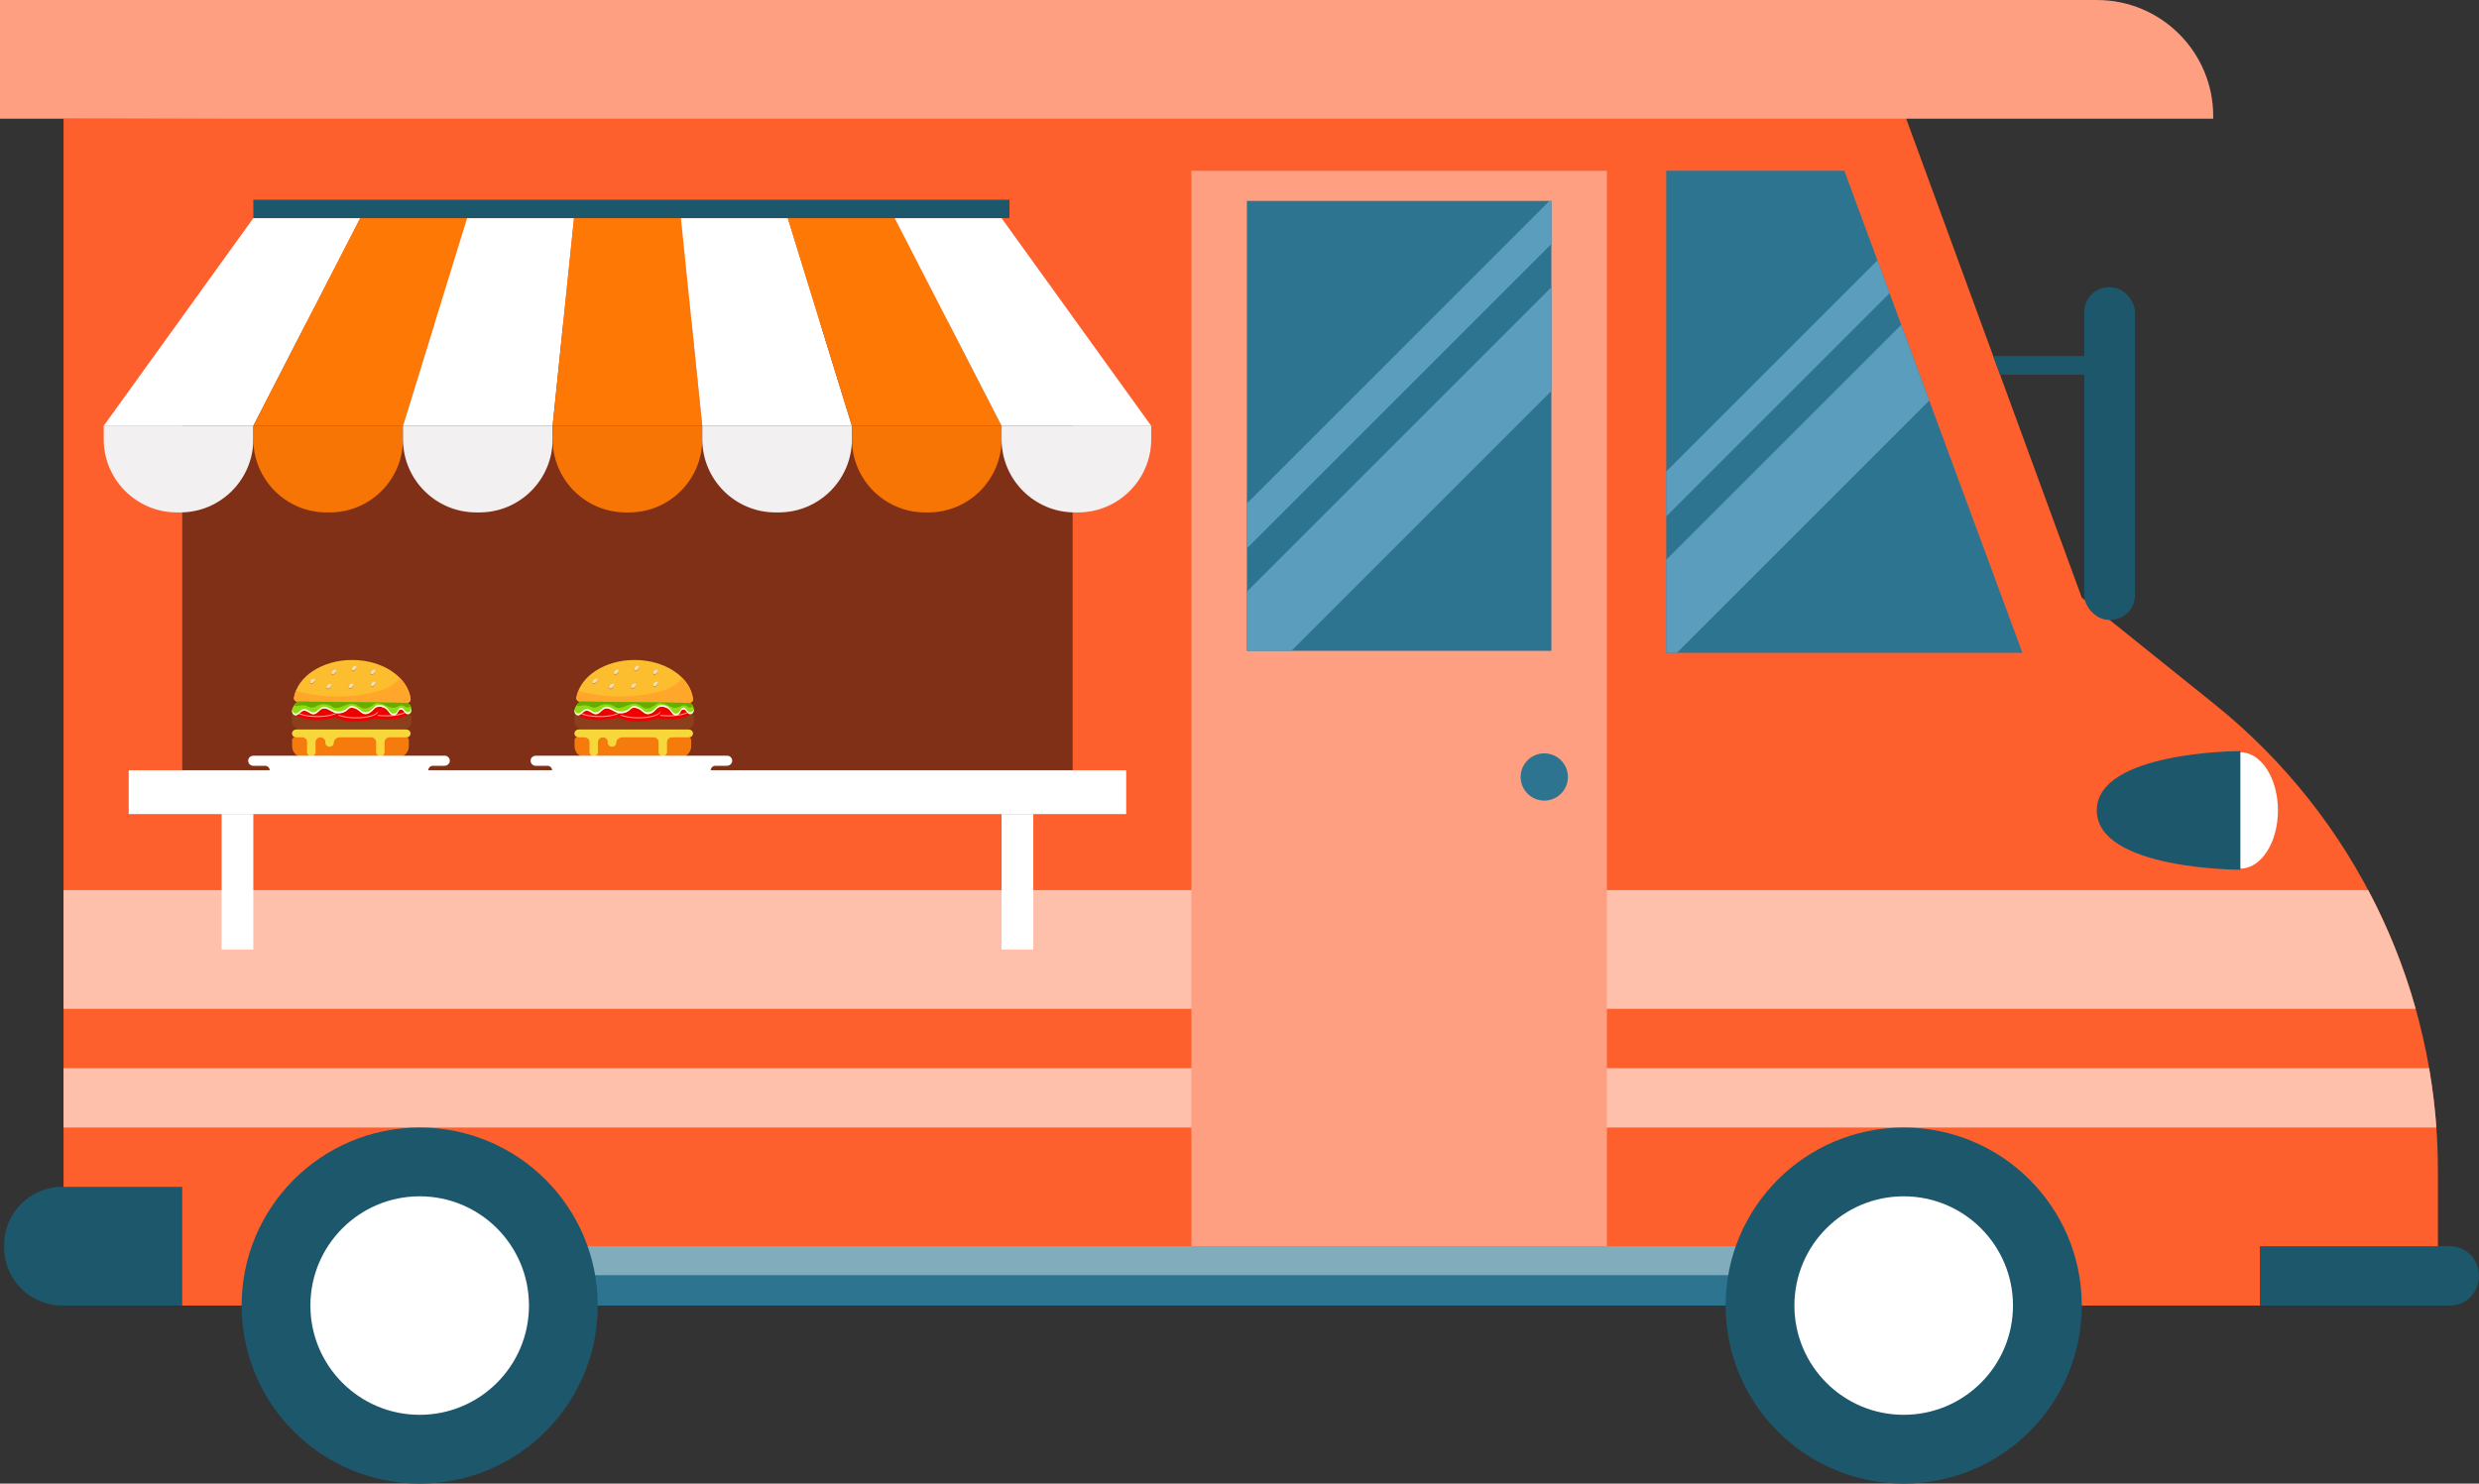 <?xml version="1.0" encoding="UTF-8"?>
<!DOCTYPE svg PUBLIC '-//W3C//DTD SVG 1.0//EN'
          'http://www.w3.org/TR/2001/REC-SVG-20010904/DTD/svg10.dtd'>
<svg height="1155.8" preserveAspectRatio="xMidYMid meet" version="1.0" viewBox="34.7 422.1 1930.7 1155.8" width="1930.7" xmlns="http://www.w3.org/2000/svg" xmlns:xlink="http://www.w3.org/1999/xlink" zoomAndPan="magnify"
><rect x="34.7" y="422.1" width="1930.7" height="1155.8" fill="#333333" stroke="none"/><g
  ><path d="m1933.41,1439.19v-105.32c0-141.27-64.07-274.91-174.21-363.37l-103.17-82.87-138.69-378.39-1433.16,5.33v924.62h1849.24Z" fill="#fd5f2d"
  /></g
  ><g fill="#febfab"
  ><path d="m1879.13,1115.58H84.18v92.46h1831.92c-9-32.1-21.41-63.1-36.97-92.46Z"
    /><path d="m84.18,1300.5h1848.04c-1.12-15.56-3.01-30.99-5.65-46.23H84.18v46.23Z"
  /></g
  ><g
  ><path d="M1471.11 555.14L1609.8 930.65 1332.41 930.65 1332.41 555.14 1471.11 555.14z" fill="#2d7490"
  /></g
  ><g
  ><path d="M870.1 673.15L870.1 1023.12 176.64 1023.12 176.64 672.95 870.1 673.15z" fill="#7f3017"
  /></g
  ><g
  ><g
    ><path d="m344.36,1012.19h-73.4c-4.83,0-8.74-3.91-8.74-8.74v-4.78c0-1.33,1.08-2.4,2.4-2.4h86.07c1.33,0,2.4,1.08,2.4,2.4v4.78c0,4.83-3.91,8.74-8.74,8.74Z" fill="#f57b0c"
    /></g
    ><g
    ><rect fill="#8b3f1d" height="15.6" rx="6.09" ry="6.09" width="93.03" x="262.11" y="974.81"
    /></g
    ><g
    ><g
      ><ellipse cx="335.47" cy="977.35" fill="#f00001" rx="17.09" ry="5.26"
      /></g
      ><g
      ><ellipse cx="335.47" cy="975.38" fill="#f00001" rx="17.09" ry="5.26"
      /></g
      ><g
      ><path d="m335.47,979.36c-8.99,0-16.36-2.14-17.04-4.85-.03.14-.05.27-.05.41,0,2.9,7.65,5.26,17.09,5.26s17.09-2.35,17.09-5.26c0-.14-.02-.28-.05-.41-.68,2.71-8.05,4.85-17.04,4.85Z" fill="#ff9895"
      /></g
    ></g
    ><g
    ><g
      ><ellipse cx="312.01" cy="978.9" fill="#f00001" rx="17.09" ry="5.25"
      /></g
      ><g
      ><ellipse cx="312.01" cy="976.92" fill="#f00001" rx="17.09" ry="5.25"
      /></g
      ><g
      ><path d="m312.01,980.9c-8.99,0-16.36-2.13-17.04-4.84-.03.14-.05.27-.05.41,0,2.9,7.65,5.25,17.09,5.25s17.09-2.35,17.09-5.25c0-.14-.02-.28-.05-.41-.68,2.71-8.05,4.84-17.04,4.84Z" fill="#ff9895"
      /></g
    ></g
    ><g
    ><g
      ><ellipse cx="281.77" cy="977.91" fill="#f00001" rx="17.09" ry="5.25"
      /></g
      ><g
      ><ellipse cx="281.77" cy="975.94" fill="#f00001" rx="17.09" ry="5.25"
      /></g
      ><g
      ><path d="m281.77,979.92c-8.99,0-16.36-2.13-17.04-4.84-.03.14-.05.27-.05.41,0,2.9,7.65,5.25,17.09,5.25s17.09-2.35,17.09-5.25c0-.14-.02-.28-.05-.41-.68,2.71-8.05,4.84-17.04,4.84Z" fill="#ff9895"
      /></g
    ></g
    ><g
    ><path d="m308.98,936.25c-23.35,0-42.6,12.81-45.33,29.34-.26,1.58,1.02,3.01,2.69,3.03l85.37.98c1.65.02,2.96-1.36,2.77-2.93-2.05-17.05-21.63-30.42-45.49-30.42Z" fill="#fcbe2f"
    /></g
    ><g
    ><path d="m354.47,966.68c-.74-6.16-3.77-11.84-8.47-16.59-.46.75-.99,1.47-1.57,2.12-4.32,4.85-10.91,7.23-17.35,8.88-20.21,5.18-41.85,4.72-61.96-.78-.68,1.71-1.18,3.47-1.47,5.28-.26,1.58,1.02,3.01,2.69,3.03l85.37.98c1.65.02,2.96-1.36,2.77-2.93Z" fill="#ffa62b"
    /></g
    ><g
    ><path d="m351.22,969.64c2.35.2,3.65,2.38,3.9,4.81.1.96-.07,1.96-.6,2.75s-1.45,1.32-2.38,1.24c-1.38-.13-2.31-1.45-3.14-2.59,0-.01-.02-.02-.03-.03-1.09-1.47-3.32-1.21-4.06.48-.24.55-.52,1.07-.88,1.54-.79,1.03-2.04,1.79-3.3,1.6-1.92-.29-2.92-2.44-4.2-3.96-2.35-2.78-7.72-4.01-10.2-1.35-1.1,1.19-2.23,2.39-3.59,3.24s-3.03,1.32-4.57.91c-2.1-.56-3.53-2.57-5.45-3.61-2.15-1.17-5.1-1.93-6.79-.11-2.79,3-7.38,4.05-11.13,2.54-2.96-1.19-5.82-3.85-8.86-2.89-2.63.83-4.22,4.18-6.96,4.32-2.82.15-5.09-3.27-7.86-2.74-2.38.45-3.79,3.66-6.21,3.59-2.23-.07-3.38-3.16-2.51-5.29s2.42-4.35,4.35-5.51c0,0,84.72.95,84.46,1.05Z" fill="#8fdb17"
    /></g
    ><g
    ><path d="m354.49,972.11c-.64-1.35-1.73-2.34-3.27-2.47.25-.1-84.46-1.05-84.46-1.05-1.25.75-2.34,1.95-3.19,3.28,1,.28,2.13.26,3.18.12,1.62-.22,3.26-.66,4.88-.39,2.06.34,3.88,1.8,5.97,1.77,1.79-.02,3.36-1.12,5.01-1.82,3.59-1.51,7.95-1,11.1,1.28,2.43,1.76,5.59.47,8.39-.61,2.8-1.08,5.81-2.36,8.7-1.55,2.46.68,4.38,2.78,6.88,3.24,3.06.57,5.95-1.41,8.43-3.28,2.23-1.68,5.77-.37,8.31.8s5.27,2.55,7.98,1.89c1.12-.28,2.13-.89,3.21-1.31,1.08-.42,2.34-.62,3.37-.08.87.46,1.73,1.19,2.69,1.4.93.2,1.91-.25,2.58-.92.09-.09.18-.19.26-.28Z" fill="#67ad00"
    /></g
    ><g
    ><path d="m355.09,974.23c-.08.55-.27,1.09-.58,1.55-.53.79-1.45,1.32-2.38,1.24-1.38-.13-2.31-1.45-3.14-2.59,0-.01-.02-.02-.03-.03-1.09-1.47-3.32-1.21-4.06.48-.24.55-.52,1.07-.88,1.54-.79,1.03-2.04,1.79-3.3,1.6-1.92-.29-2.92-2.44-4.2-3.96-2.35-2.78-7.72-4.01-10.2-1.35-1.1,1.19-2.23,2.39-3.59,3.24-1.37.85-3.03,1.32-4.57.91-2.1-.56-3.53-2.57-5.45-3.61-2.15-1.17-5.1-1.93-6.79-.11-2.79,3-7.38,4.05-11.13,2.54-2.96-1.19-5.82-3.85-8.86-2.89-2.63.83-4.22,4.18-6.96,4.32-2.82.15-5.09-3.27-7.86-2.74-2.38.45-3.79,3.66-6.21,3.59-1.5-.04-2.51-1.45-2.75-3.01-.32,2.02.8,4.38,2.75,4.44,2.42.07,3.83-3.13,6.21-3.59,2.77-.53,5.04,2.88,7.86,2.74,2.75-.14,4.33-3.49,6.96-4.32,3.04-.96,5.9,1.7,8.86,2.89,3.75,1.51,8.34.46,11.13-2.54,1.69-1.82,4.63-1.06,6.79.11,1.92,1.05,3.35,3.05,5.45,3.61,1.54.41,3.2-.06,4.57-.91,1.37-.85,2.49-2.05,3.59-3.24,2.47-2.66,7.85-1.44,10.2,1.35,1.28,1.52,2.28,3.67,4.2,3.96,1.26.19,2.51-.57,3.3-1.6.36-.47.64-1,.88-1.54.74-1.69,2.97-1.95,4.06-.48,0,.01.02.02.03.03.83,1.14,1.77,2.46,3.14,2.59.92.09,1.85-.45,2.38-1.24.53-.79.7-1.8.6-2.75,0-.07-.02-.15-.03-.22Z" fill="#fcffe1"
    /></g
    ><g
    ><g
      ><ellipse cx="325.25" cy="946.16" fill="#d17e38" rx="2.32" ry="1.25" transform="rotate(-42.75 325.214 946.127)"
      /></g
      ><g
      ><ellipse cx="325.33" cy="945.6" fill="#ebdeb1" rx="2.32" ry="1.25" transform="rotate(-42.75 325.304 945.559)"
      /></g
      ><g
      ><ellipse cx="324.74" cy="945.03" fill="#f4ebd4" rx=".99" ry=".34" transform="rotate(-43.43 324.775 945.075)"
      /></g
    ></g
    ><g
    ><g
      ><ellipse cx="294.68" cy="946.2" fill="#d17e38" rx="2.32" ry="1.25" transform="rotate(-42.75 294.661 946.161)"
      /></g
      ><g
      ><ellipse cx="294.76" cy="945.63" fill="#ebdeb1" rx="2.32" ry="1.25" transform="rotate(-42.75 294.734 945.6)"
      /></g
      ><g
      ><ellipse cx="294.17" cy="945.07" fill="#f4ebd4" rx=".99" ry=".34" transform="rotate(-43.43 294.202 945.103)"
      /></g
    ></g
    ><g
    ><g
      ><ellipse cx="325.29" cy="955.6" fill="#d17e38" rx="2.32" ry="1.25" transform="rotate(-42.75 325.263 955.56)"
      /></g
      ><g
      ><ellipse cx="325.37" cy="955.03" fill="#ebdeb1" rx="2.32" ry="1.25" transform="rotate(-42.75 325.336 955)"
      /></g
      ><g
      ><ellipse cx="324.78" cy="954.47" fill="#f4ebd4" rx=".99" ry=".34" transform="rotate(-43.43 324.817 954.503)"
      /></g
    ></g
    ><g
    ><g
      ><ellipse cx="278.15" cy="953.21" fill="#d17e38" rx="2.32" ry="1.25" transform="rotate(-42.75 278.129 953.17)"
      /></g
      ><g
      ><ellipse cx="278.23" cy="952.65" fill="#ebdeb1" rx="2.32" ry="1.25" transform="rotate(-42.75 278.201 952.61)"
      /></g
      ><g
      ><ellipse cx="277.64" cy="952.08" fill="#f4ebd4" rx=".99" ry=".34" transform="rotate(-43.43 277.676 952.122)"
      /></g
    ></g
    ><g
    ><g
      ><ellipse cx="290.93" cy="957.25" fill="#d17e38" rx="2.32" ry="1.25" transform="rotate(-42.75 290.91 957.215)"
      /></g
      ><g
      ><ellipse cx="291.02" cy="956.69" fill="#ebdeb1" rx="2.32" ry="1.25" transform="rotate(-42.75 290.982 956.654)"
      /></g
      ><g
      ><ellipse cx="290.42" cy="956.12" fill="#f4ebd4" rx=".99" ry=".34" transform="rotate(-43.43 290.452 956.163)"
      /></g
    ></g
    ><g
    ><g
      ><ellipse cx="310.51" cy="943.25" fill="#d17e38" rx="2.32" ry="1.25" transform="rotate(-42.75 310.49 943.208)"
      /></g
      ><g
      ><ellipse cx="310.59" cy="942.68" fill="#ebdeb1" rx="2.32" ry="1.25" transform="rotate(-42.75 310.562 942.647)"
      /></g
      ><g
      ><ellipse cx="310" cy="942.12" fill="#f4ebd4" rx=".99" ry=".34" transform="rotate(-43.43 310.038 942.159)"
      /></g
    ></g
    ><g
    ><g
      ><ellipse cx="308.11" cy="956.97" fill="#d17e38" rx="2.32" ry="1.25" transform="rotate(-42.75 308.078 956.937)"
      /></g
      ><g
      ><ellipse cx="308.19" cy="956.41" fill="#ebdeb1" rx="2.32" ry="1.25" transform="rotate(-42.75 308.168 956.368)"
      /></g
      ><g
      ><ellipse cx="307.6" cy="955.84" fill="#f4ebd4" rx=".99" ry=".34" transform="rotate(-43.43 307.63 955.876)"
      /></g
    ></g
    ><g
    ><path d="m351.15,990.41h-85.71c-1.84,0-3.33,1.38-3.33,3.08h0c0,1.7,1.49,3.08,3.33,3.08h4.59c2.11,0,3.82,1.58,3.82,3.53v7.95c0,1.68,1.48,3.05,3.3,3.05h0c1.82,0,3.3-1.37,3.3-3.05v-7.95c0-1.95,1.71-3.53,3.82-3.53h0c2.11,0,3.82,1.58,3.82,3.53v.69c0,1.68,1.48,3.05,3.3,3.05h0c1.82,0,3.3-1.37,3.3-3.05h0c0-2.33,2.04-4.21,4.56-4.21h24.56c2.11,0,3.82,1.58,3.82,3.53v7.95c0,1.68,1.48,3.05,3.3,3.05h0c1.82,0,3.3-1.37,3.3-3.05v-7.95c0-1.95,1.71-3.53,3.82-3.53h13.09c1.84,0,3.33-1.38,3.33-3.08h0c0-1.7-1.49-3.08-3.33-3.08Z" fill="#f8d73a"
    /></g
  ></g
  ><g
  ><path d="M962.57 555.14H1286.19V1392.97H962.57z" fill="#fe9f81"
  /></g
  ><g
  ><g
    ><path d="m115.45,753.87h116.55v10.41c0,31.47-25.55,57.02-57.02,57.02h-2.5c-31.47,0-57.02-25.55-57.02-57.02v-10.41h0Z" fill="#f2f0f0"
    /></g
    ><g
    ><path d="m232,753.87h116.55v10.41c0,31.47-25.55,57.02-57.02,57.02h-2.5c-31.47,0-57.02-25.55-57.02-57.02v-10.41h0Z" fill="#f77505"
    /></g
    ><g
    ><path d="m348.55,753.87h116.55v10.41c0,31.47-25.55,57.02-57.02,57.02h-2.5c-31.47,0-57.02-25.55-57.02-57.02v-10.41h0Z" fill="#f2f0f0"
    /></g
    ><g
    ><path d="m465.1,753.87h116.55v10.41c0,31.47-25.55,57.02-57.02,57.02h-2.5c-31.47,0-57.02-25.55-57.02-57.02v-10.41h0Z" fill="#f77505"
    /></g
    ><g
    ><path d="m581.65,753.87h116.55v10.41c0,31.47-25.55,57.02-57.02,57.02h-2.5c-31.47,0-57.02-25.55-57.02-57.02v-10.41h0Z" fill="#f2f0f0"
    /></g
    ><g
    ><path d="m698.19,753.87h116.55v10.41c0,31.47-25.55,57.02-57.02,57.02h-2.5c-31.47,0-57.02-25.55-57.02-57.02v-10.41h0Z" fill="#f77505"
    /></g
    ><g
    ><g
      ><path d="M232 753.87L115.45 753.87 232 592.03 315.25 592.03 232 753.87z" fill="#fff"
      /></g
      ><g
      ><path d="M348.55 753.87L232 753.87 315.25 592.03 398.5 592.03 348.55 753.87z" fill="#fe7805"
      /></g
      ><g
      ><path d="M465.1 753.87L348.55 753.87 398.5 592.03 481.75 592.03 465.1 753.87z" fill="#fff"
      /></g
      ><g
      ><path d="M581.65 753.87L465.1 753.87 481.75 592.03 565 592.03 581.65 753.87z" fill="#fe7805"
      /></g
      ><g
      ><path d="M698.19 753.87L581.65 753.87 565 592.03 648.24 592.03 698.19 753.87z" fill="#fff"
      /></g
      ><g
      ><path d="M814.74 753.87L698.19 753.87 648.24 592.03 731.49 592.03 814.74 753.87z" fill="#fe7805"
      /></g
      ><g
      ><path d="M931.29 753.87L814.74 753.87 731.49 592.03 814.74 592.03 931.29 753.87z" fill="#fff"
      /></g
    ></g
    ><g
    ><path d="m814.74,753.87h116.55v10.41c0,31.47-25.55,57.02-57.02,57.02h-2.5c-31.47,0-57.02-25.55-57.02-57.02v-10.41h0Z" fill="#f2f0f0"
    /></g
    ><g
    ><path d="M232 577.7H820.91V592.03H232z" fill="#1d576c"
    /></g
  ></g
  ><g
  ><path d="m1794.72,1392.96h148c12.48,0,22.62,10.14,22.62,22.62v.99c0,12.48-10.14,22.62-22.62,22.62h-148v-46.23h0Z" fill="#1d576c"
  /></g
  ><g
  ><path d="M1005.79 578.62H1242.95V929.12H1005.79z" fill="#2d7490"
  /></g
  ><g
  ><circle cx="1237.42" cy="1027.4" fill="#2d7490" r="18.4"
  /></g
  ><g
  ><path d="M134.93 1022.14H911.8V1056.3H134.93z" fill="#fff"
  /></g
  ><g
  ><path d="M207.3 1056.3H232V1161.81H207.3z" fill="#fff"
  /></g
  ><g
  ><path d="M814.74 1056.3H839.44V1161.81H814.74z" fill="#fff" transform="rotate(-180 827.095 1109.06)"
  /></g
  ><g
  ><path d="m381.07,1010.81h-149.03c-1.88,0-3.59,1.28-3.96,3.12-.51,2.54,1.41,4.76,3.86,4.76h9.2c2,0,3.61,1.62,3.61,3.61h0s123.51,0,123.51,0h0c0-2,1.62-3.61,3.61-3.61h8.97c2.13,0,4.05-1.6,4.16-3.73.12-2.27-1.69-4.15-3.94-4.15Z" fill="#fff"
  /></g
  ><g
  ><g
    ><path d="m564.31,1012.19h-73.4c-4.83,0-8.74-3.91-8.74-8.74v-4.78c0-1.33,1.08-2.4,2.4-2.4h86.07c1.33,0,2.4,1.08,2.4,2.4v4.78c0,4.83-3.91,8.74-8.74,8.74Z" fill="#f57b0c"
    /></g
    ><g
    ><rect fill="#8b3f1d" height="15.6" rx="6.09" ry="6.09" width="93.03" x="482.07" y="974.81"
    /></g
    ><g
    ><g
      ><ellipse cx="555.42" cy="977.35" fill="#f00001" rx="17.09" ry="5.26"
      /></g
      ><g
      ><ellipse cx="555.42" cy="975.38" fill="#f00001" rx="17.09" ry="5.26"
      /></g
      ><g
      ><path d="m555.42,979.36c-8.99,0-16.36-2.14-17.04-4.85-.03.14-.05.27-.05.41,0,2.9,7.65,5.26,17.09,5.26s17.09-2.35,17.09-5.26c0-.14-.02-.28-.05-.41-.68,2.71-8.05,4.85-17.04,4.85Z" fill="#ff9895"
      /></g
    ></g
    ><g
    ><g
      ><ellipse cx="531.96" cy="978.9" fill="#f00001" rx="17.09" ry="5.25"
      /></g
      ><g
      ><ellipse cx="531.96" cy="976.92" fill="#f00001" rx="17.09" ry="5.25"
      /></g
      ><g
      ><path d="m531.96,980.9c-8.99,0-16.36-2.13-17.04-4.84-.03.14-.05.27-.05.41,0,2.9,7.65,5.25,17.09,5.25s17.09-2.35,17.09-5.25c0-.14-.02-.28-.05-.41-.68,2.71-8.05,4.84-17.04,4.84Z" fill="#ff9895"
      /></g
    ></g
    ><g
    ><g
      ><ellipse cx="501.72" cy="977.91" fill="#f00001" rx="17.09" ry="5.25"
      /></g
      ><g
      ><ellipse cx="501.72" cy="975.94" fill="#f00001" rx="17.09" ry="5.25"
      /></g
      ><g
      ><path d="m501.72,979.92c-8.99,0-16.36-2.13-17.04-4.84-.03.14-.05.27-.05.41,0,2.9,7.65,5.25,17.09,5.25s17.09-2.35,17.09-5.25c0-.14-.02-.28-.05-.41-.68,2.71-8.05,4.84-17.04,4.84Z" fill="#ff9895"
      /></g
    ></g
    ><g
    ><path d="m528.94,936.25c-23.35,0-42.6,12.81-45.33,29.34-.26,1.58,1.02,3.01,2.69,3.03l85.37.98c1.65.02,2.96-1.36,2.77-2.93-2.05-17.05-21.63-30.42-45.49-30.42Z" fill="#fcbe2f"
    /></g
    ><g
    ><path d="m574.42,966.68c-.74-6.16-3.77-11.84-8.47-16.59-.46.75-.99,1.47-1.57,2.12-4.32,4.85-10.91,7.23-17.35,8.88-20.21,5.18-41.85,4.72-61.96-.78-.68,1.71-1.18,3.47-1.47,5.28-.26,1.58,1.02,3.01,2.69,3.03l85.37.98c1.65.02,2.96-1.36,2.77-2.93Z" fill="#ffa62b"
    /></g
    ><g
    ><path d="m571.17,969.64c2.35.2,3.65,2.38,3.9,4.81.1.96-.07,1.96-.6,2.75s-1.45,1.32-2.38,1.24c-1.38-.13-2.31-1.45-3.14-2.59,0-.01-.02-.02-.03-.03-1.09-1.47-3.32-1.21-4.06.48-.24.55-.52,1.07-.88,1.54-.79,1.03-2.04,1.79-3.3,1.6-1.92-.29-2.92-2.44-4.2-3.96-2.35-2.78-7.72-4.01-10.2-1.35-1.1,1.19-2.23,2.39-3.59,3.24s-3.03,1.32-4.57.91c-2.1-.56-3.53-2.57-5.45-3.61-2.15-1.17-5.1-1.93-6.79-.11-2.79,3-7.38,4.05-11.13,2.54-2.96-1.19-5.82-3.85-8.86-2.89-2.63.83-4.22,4.18-6.96,4.32-2.82.15-5.09-3.27-7.86-2.74-2.38.45-3.79,3.66-6.21,3.59-2.23-.07-3.38-3.16-2.51-5.29s2.42-4.35,4.35-5.51c0,0,84.72.95,84.46,1.05Z" fill="#8fdb17"
    /></g
    ><g
    ><path d="m574.44,972.11c-.64-1.35-1.73-2.34-3.27-2.47.25-.1-84.46-1.05-84.46-1.05-1.25.75-2.34,1.95-3.19,3.28,1,.28,2.13.26,3.18.12,1.62-.22,3.26-.66,4.88-.39,2.06.34,3.88,1.8,5.97,1.77,1.79-.02,3.36-1.12,5.01-1.82,3.59-1.51,7.95-1,11.1,1.28,2.43,1.76,5.59.47,8.39-.61,2.8-1.08,5.81-2.36,8.7-1.55,2.46.68,4.38,2.78,6.88,3.24,3.06.57,5.95-1.41,8.43-3.28,2.23-1.68,5.77-.37,8.31.8s5.27,2.55,7.98,1.89c1.12-.28,2.13-.89,3.21-1.31,1.08-.42,2.34-.62,3.37-.08.87.46,1.73,1.19,2.69,1.4.93.2,1.91-.25,2.58-.92.09-.09.18-.19.26-.28Z" fill="#67ad00"
    /></g
    ><g
    ><path d="m575.04,974.23c-.08.55-.27,1.09-.58,1.55-.53.79-1.45,1.32-2.38,1.24-1.38-.13-2.31-1.45-3.14-2.59,0-.01-.02-.02-.03-.03-1.09-1.47-3.32-1.21-4.06.48-.24.55-.52,1.07-.88,1.54-.79,1.03-2.04,1.79-3.3,1.6-1.92-.29-2.92-2.44-4.2-3.96-2.35-2.78-7.72-4.01-10.2-1.35-1.1,1.19-2.23,2.39-3.59,3.24-1.37.85-3.03,1.32-4.57.91-2.1-.56-3.53-2.57-5.45-3.61-2.15-1.17-5.1-1.93-6.79-.11-2.79,3-7.38,4.05-11.13,2.54-2.96-1.19-5.82-3.85-8.86-2.89-2.63.83-4.22,4.18-6.96,4.32-2.82.15-5.09-3.27-7.86-2.74-2.38.45-3.79,3.66-6.21,3.59-1.5-.04-2.51-1.45-2.75-3.01-.32,2.02.8,4.38,2.75,4.44,2.42.07,3.83-3.13,6.21-3.59,2.77-.53,5.04,2.88,7.86,2.74,2.75-.14,4.33-3.49,6.96-4.32,3.04-.96,5.9,1.7,8.86,2.89,3.75,1.51,8.34.46,11.13-2.54,1.69-1.82,4.63-1.06,6.79.11,1.92,1.05,3.35,3.05,5.45,3.61,1.54.41,3.2-.06,4.57-.91,1.37-.85,2.49-2.05,3.59-3.24,2.47-2.66,7.85-1.44,10.2,1.35,1.28,1.52,2.28,3.67,4.2,3.96,1.26.19,2.51-.57,3.3-1.6.36-.47.64-1,.88-1.54.74-1.69,2.97-1.95,4.06-.48,0,.01.02.02.03.03.83,1.14,1.77,2.46,3.14,2.59.92.09,1.85-.45,2.38-1.24.53-.79.7-1.8.6-2.75,0-.07-.02-.15-.03-.22Z" fill="#fcffe1"
    /></g
    ><g
    ><g
      ><ellipse cx="545.2" cy="946.16" fill="#d17e38" rx="2.32" ry="1.25" transform="rotate(-42.75 545.158 946.134)"
      /></g
      ><g
      ><ellipse cx="545.28" cy="945.6" fill="#ebdeb1" rx="2.32" ry="1.25" transform="rotate(-42.75 545.248 945.565)"
      /></g
      ><g
      ><ellipse cx="544.69" cy="945.03" fill="#f4ebd4" rx=".99" ry=".34" transform="rotate(-43.43 544.732 945.062)"
      /></g
    ></g
    ><g
    ><g
      ><ellipse cx="514.63" cy="946.2" fill="#d17e38" rx="2.32" ry="1.25" transform="rotate(-42.75 514.593 946.162)"
      /></g
      ><g
      ><ellipse cx="514.72" cy="945.63" fill="#ebdeb1" rx="2.32" ry="1.25" transform="rotate(-42.75 514.678 945.606)"
      /></g
      ><g
      ><ellipse cx="514.12" cy="945.07" fill="#f4ebd4" rx=".99" ry=".34" transform="rotate(-43.43 514.167 945.108)"
      /></g
    ></g
    ><g
    ><g
      ><ellipse cx="545.24" cy="955.6" fill="#d17e38" rx="2.32" ry="1.25" transform="rotate(-42.75 545.208 955.567)"
      /></g
      ><g
      ><ellipse cx="545.32" cy="955.03" fill="#ebdeb1" rx="2.32" ry="1.25" transform="rotate(-42.75 545.28 955.006)"
      /></g
      ><g
      ><ellipse cx="544.73" cy="954.47" fill="#f4ebd4" rx=".99" ry=".34" transform="rotate(-43.43 544.77 954.502)"
      /></g
    ></g
    ><g
    ><g
      ><ellipse cx="498.11" cy="953.21" fill="#d17e38" rx="2.32" ry="1.25" transform="rotate(-42.75 498.073 953.176)"
      /></g
      ><g
      ><ellipse cx="498.19" cy="952.65" fill="#ebdeb1" rx="2.32" ry="1.25" transform="rotate(-42.75 498.145 952.615)"
      /></g
      ><g
      ><ellipse cx="497.6" cy="952.08" fill="#f4ebd4" rx=".99" ry=".34" transform="rotate(-43.43 497.645 952.114)"
      /></g
    ></g
    ><g
    ><g
      ><ellipse cx="510.89" cy="957.25" fill="#d17e38" rx="2.32" ry="1.25" transform="rotate(-42.75 510.854 957.221)"
      /></g
      ><g
      ><ellipse cx="510.97" cy="956.69" fill="#ebdeb1" rx="2.32" ry="1.25" transform="rotate(-42.75 510.926 956.66)"
      /></g
      ><g
      ><ellipse cx="510.38" cy="956.12" fill="#f4ebd4" rx=".99" ry=".34" transform="rotate(-43.43 510.422 956.155)"
      /></g
    ></g
    ><g
    ><g
      ><ellipse cx="530.46" cy="943.25" fill="#d17e38" rx="2.32" ry="1.25" transform="rotate(-42.75 530.422 943.21)"
      /></g
      ><g
      ><ellipse cx="530.55" cy="942.68" fill="#ebdeb1" rx="2.32" ry="1.25" transform="rotate(-42.75 530.507 942.653)"
      /></g
      ><g
      ><ellipse cx="529.95" cy="942.12" fill="#f4ebd4" rx=".99" ry=".34" transform="rotate(-43.43 529.995 942.146)"
      /></g
    ></g
    ><g
    ><g
      ><ellipse cx="528.07" cy="956.97" fill="#d17e38" rx="2.32" ry="1.25" transform="rotate(-42.75 528.022 956.943)"
      /></g
      ><g
      ><ellipse cx="528.15" cy="956.41" fill="#ebdeb1" rx="2.32" ry="1.25" transform="rotate(-42.75 528.112 956.374)"
      /></g
      ><g
      ><ellipse cx="527.55" cy="955.84" fill="#f4ebd4" rx=".99" ry=".34" transform="rotate(-43.43 527.594 955.881)"
      /></g
    ></g
    ><g
    ><path d="m571.11,990.41h-85.71c-1.84,0-3.33,1.38-3.33,3.08h0c0,1.7,1.49,3.08,3.33,3.08h4.59c2.11,0,3.82,1.58,3.82,3.53v7.95c0,1.68,1.48,3.05,3.3,3.05h0c1.82,0,3.3-1.37,3.3-3.05v-7.95c0-1.95,1.71-3.53,3.82-3.53h0c2.11,0,3.82,1.58,3.82,3.53v.69c0,1.68,1.48,3.05,3.3,3.05h0c1.82,0,3.3-1.37,3.3-3.05h0c0-2.33,2.04-4.21,4.56-4.21h24.56c2.11,0,3.82,1.58,3.82,3.53v7.95c0,1.68,1.48,3.05,3.3,3.05h0c1.82,0,3.3-1.37,3.3-3.05v-7.95c0-1.95,1.71-3.53,3.82-3.53h13.09c1.84,0,3.33-1.38,3.33-3.08h0c0-1.7-1.49-3.08-3.33-3.08Z" fill="#f8d73a"
    /></g
  ></g
  ><g
  ><path d="m601.02,1010.81h-149.03c-1.88,0-3.59,1.28-3.96,3.12-.51,2.54,1.41,4.76,3.86,4.76h9.2c2,0,3.61,1.62,3.61,3.61h0s123.51,0,123.51,0h0c0-2,1.62-3.61,3.61-3.61h8.97c2.13,0,4.05-1.6,4.16-3.73.12-2.27-1.69-4.15-3.94-4.15Z" fill="#fff"
  /></g
  ><g
  ><path d="M1515.42 675.13L1332.41 858.14 1332.41 930.65 1340.73 930.65 1537.22 734.16 1515.42 675.13z" fill="#5a9dbd"
  /></g
  ><g
  ><path d="M1496.88 624.92L1332.41 789.39 1332.41 824.43 1506.33 650.51 1496.88 624.92z" fill="#5a9dbd"
  /></g
  ><g fill="#5a9dbd"
  ><path d="M1242.96 645.84L1005.79 883.01 1005.79 929.12 1040.51 929.12 1242.96 726.68 1242.96 645.84z"
    /><path d="M1242.96 578.62L1241.43 578.62 1005.79 814.26 1005.79 849.3 1242.96 612.14 1242.96 578.62z"
  /></g
  ><g
  ><rect fill="#1d576c" height="259.2" rx="19.35" ry="19.35" width="39.54" x="1657.94" y="645.84"
  /></g
  ><g
  ><path d="M1677.71 713.96L1592.37 713.96 1587.07 699.5 1677.71 699.5 1677.71 713.96z" fill="#1d576c"
  /></g
  ><g
  ><path d="m83.18,1346.73h93.45v92.46h-93.45c-24.97,0-45.24-20.27-45.24-45.24v-1.99c0-24.97,20.27-45.24,45.24-45.24Z" fill="#1d576c"
  /></g
  ><g
  ><path d="m34.66,422.11h1633.26c49.94,0,90.48,40.54,90.48,90.48v1.99H34.66v-92.46h0Z" fill="#fe9f81"
  /></g
  ><g
  ><ellipse cx="1779.56" cy="1053.46" fill="#fff" rx="29.25" ry="45.33"
  /></g
  ><g
  ><path d="m1779.56,1007.23v92.46s-111.83,0-111.83-46.23,111.83-46.23,111.83-46.23Z" fill="#1d576c"
  /></g
  ><g
  ><path d="M480.9 1394.07H1421.37V1439.19H480.9z" fill="#2d7490"
  /></g
  ><g
  ><path d="M476.96 1392.96H1417.43V1415.52H476.96z" fill="#81acbc"
  /></g
  ><g
  ><g
    ><circle cx="361.56" cy="1439.19" fill="#1d576c" r="138.69"
    /></g
    ><g
    ><circle cx="361.56" cy="1439.19" fill="#fff" r="85.11"
    /></g
  ></g
  ><g
  ><g
    ><circle cx="1517.34" cy="1439.19" fill="#1d576c" r="138.69"
    /></g
    ><g
    ><circle cx="1517.34" cy="1439.19" fill="#fff" r="85.11"
    /></g
  ></g
></svg
>
